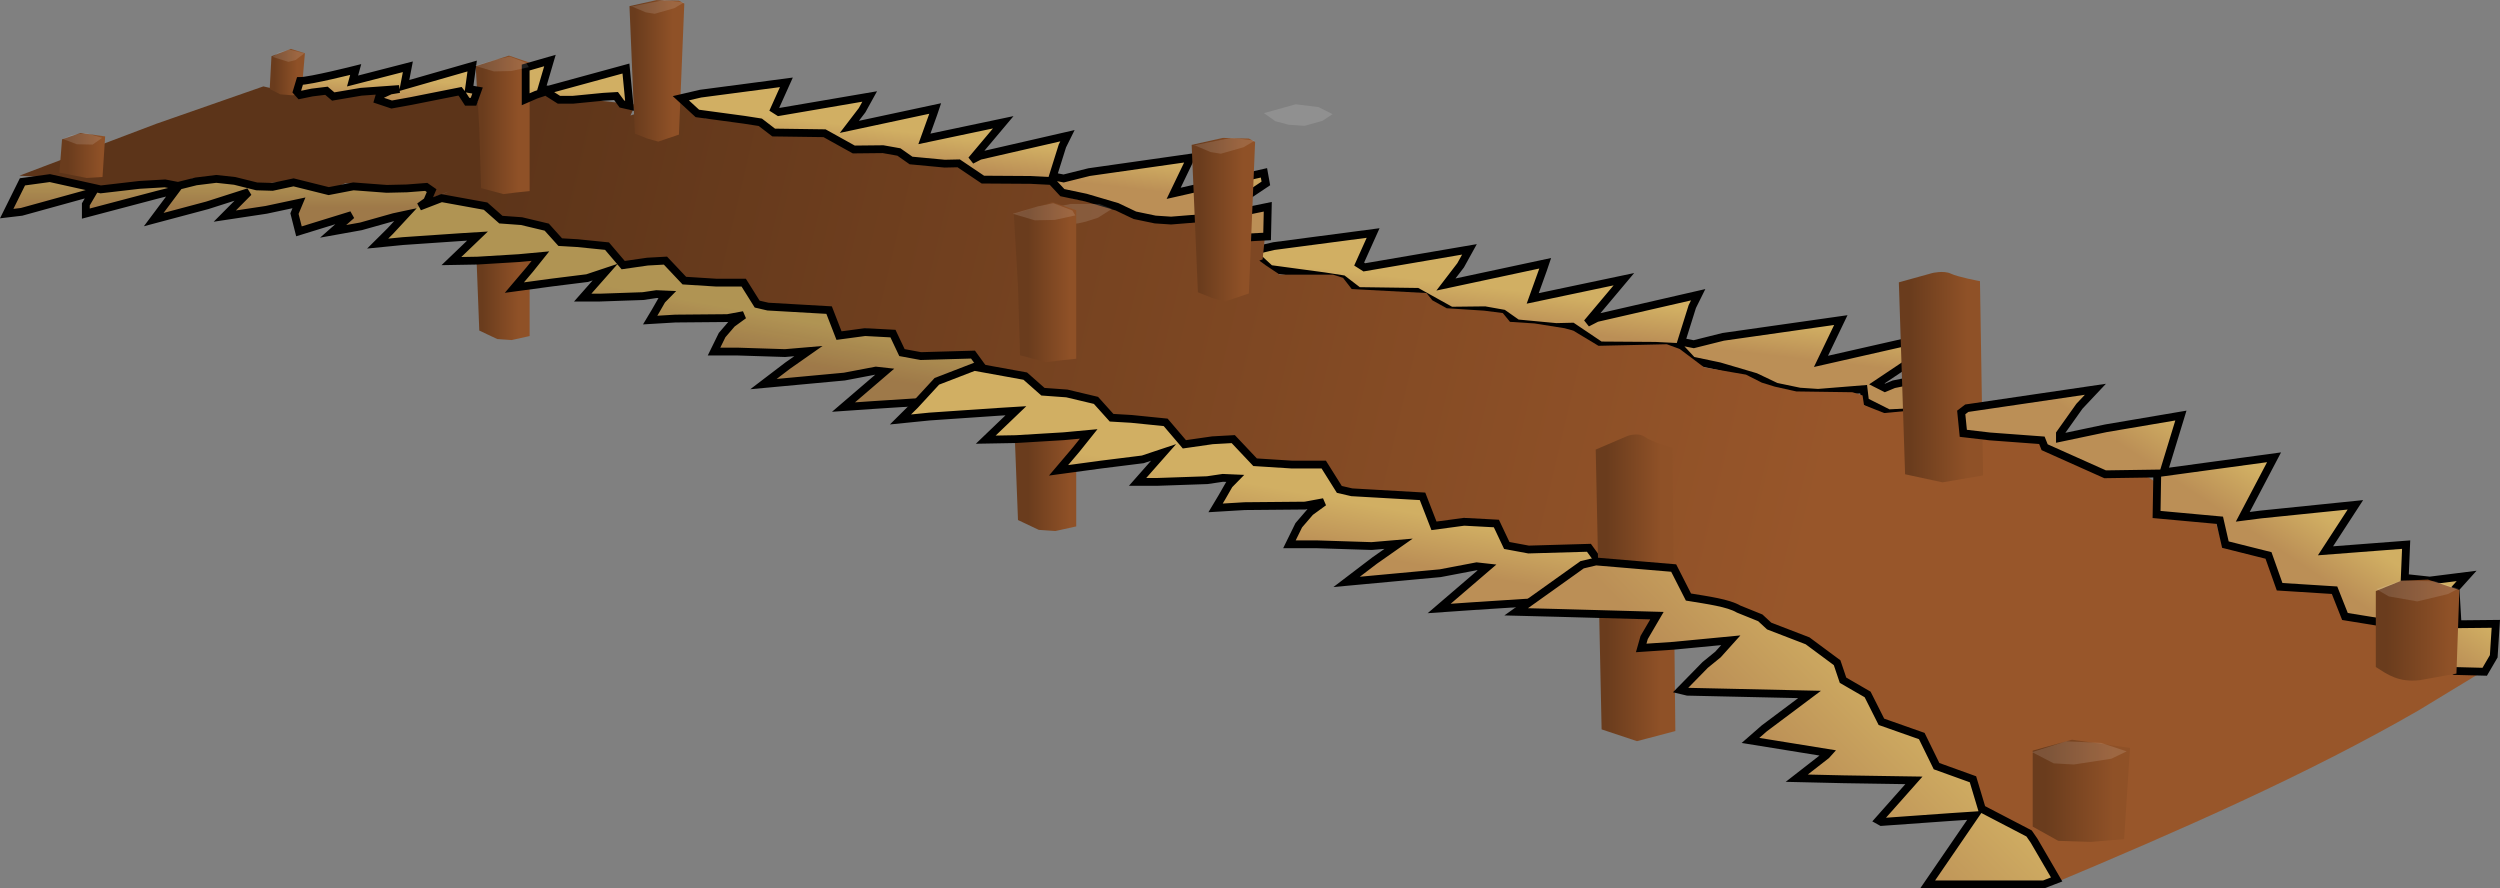 <?xml version="1.0" encoding="UTF-8" standalone="no"?>
<svg
   width="319.977"
   height="113.69"
   version="1.1"
   id="svg68"
   sodipodi:docname="wooden-bridge.svg"
   inkscape:version="1.1.2 (0a00cf5339, 2022-02-04, custom)"
   xmlns:inkscape="http://www.inkscape.org/namespaces/inkscape"
   xmlns:sodipodi="http://sodipodi.sourceforge.net/DTD/sodipodi-0.dtd"
   xmlns:xlink="http://www.w3.org/1999/xlink"
   xmlns="http://www.w3.org/2000/svg"
   xmlns:svg="http://www.w3.org/2000/svg">
  <rect width="100%" height="100%" fill="#808080" stroke="none"/>
  <sodipodi:namedview
     id="namedview70"
     pagecolor="#ffffff"
     bordercolor="#666666"
     borderopacity="1.0"
     inkscape:pageshadow="2"
     inkscape:pageopacity="0.0"
     inkscape:pagecheckerboard="0"
     showgrid="false"
     inkscape:snap-global="false"
     inkscape:current-layer="svg68" />
  <title
     id="title2">Wooden bridge wide long version</title>
  <defs
     id="defs29">
    <linearGradient
       id="linearGradient4516">
      <stop
         stop-color="#6a3c1d"
         id="stop4512"
         offset="0"
         style="stop-color:#5c3419;stop-opacity:1" />
      <stop
         stop-color="#8f5127"
         id="stop4514"
         offset="1"
         style="stop-color:#98562a;stop-opacity:1" />
    </linearGradient>
    <filter
       id="filter3434"
       x="-0.004"
       y="-0.013"
       width="1.008"
       height="1.027">
      <feGaussianBlur
         id="feGaussianBlur3436"
         stdDeviation="1.346" />
    </filter>
    <linearGradient
       id="linearGradient3332">
      <stop
         stop-color="#bb8f56"
         id="stop3334"
         offset="0" />
      <stop
         stop-color="#d1af63"
         id="stop3336"
         offset="1" />
    </linearGradient>
    <linearGradient
       id="linearGradient2320">
      <stop
         stop-color="#6a3c1d"
         id="stop2322"
         offset="0" />
      <stop
         stop-color="#8f5127"
         id="stop2324"
         offset="1" />
    </linearGradient>
    <linearGradient
       y2="-117.434"
       x2="-181.832"
       y1="-212.211"
       x1="-187.703"
       id="linearGradient2581"
       xlink:href="#linearGradient2320"
       gradientTransform="matrix(1.802,0,0,0.385,-182.534,56.677)"
       gradientUnits="userSpaceOnUse" />
    <linearGradient
       y2="-37.737"
       x2="-22.49"
       y1="-38.852"
       x1="-203.159"
       id="linearGradient2587"
       xlink:href="#linearGradient2320"
       gradientTransform="matrix(1.336,0,0,0.519,-182.534,56.677)"
       gradientUnits="userSpaceOnUse" />
    <linearGradient
       y2="86.802"
       x2="142.678"
       y1="30.724"
       x1="-83.258"
       id="linearGradient2591"
       xlink:href="#linearGradient2320"
       gradientTransform="matrix(1.101,0,0,0.63,-182.534,56.677)"
       gradientUnits="userSpaceOnUse" />
    <linearGradient
       y2="-21.41"
       x2="-772.955"
       y1="-21.41"
       x1="-809.064"
       id="linearGradient3179"
       xlink:href="#linearGradient2320"
       gradientTransform="matrix(0.368,0,0,1.885,-182.534,56.677)"
       gradientUnits="userSpaceOnUse" />
    <linearGradient
       y2="-65.678"
       x2="-468.693"
       y1="-65.678"
       x1="-497.336"
       id="linearGradient3183"
       xlink:href="#linearGradient2320"
       gradientTransform="matrix(0.487,0,0,1.424,-182.534,56.677)"
       gradientUnits="userSpaceOnUse" />
    <linearGradient
       y2="21.083"
       x2="-202.116"
       y1="21.083"
       x1="-254.738"
       id="linearGradient3191"
       xlink:href="#linearGradient2320"
       gradientTransform="matrix(0.347,0,0,1.998,-182.534,56.677)"
       gradientUnits="userSpaceOnUse" />
    <linearGradient
       y2="-29.616"
       x2="23.322"
       y1="-29.616"
       x1="-13.592"
       id="linearGradient3195"
       xlink:href="#linearGradient2320"
       gradientTransform="matrix(0.495,0,0,1.401,-182.534,56.677)"
       gradientUnits="userSpaceOnUse" />
    <linearGradient
       y2="133.206"
       x2="87.793"
       y1="133.206"
       x1="57.767"
       id="linearGradient3199"
       xlink:href="#linearGradient2320"
       gradientTransform="matrix(0.764,0,0,0.909,-182.534,56.677)"
       gradientUnits="userSpaceOnUse" />
    <linearGradient
       y2="60.919"
       x2="253.414"
       y1="60.919"
       x1="223.532"
       id="linearGradient3204"
       xlink:href="#linearGradient2320"
       gradientTransform="matrix(0.712,0,0,0.975,-182.534,56.677)"
       gradientUnits="userSpaceOnUse" />
    <linearGradient
       y2="-91.295"
       x2="-539.174"
       y1="-91.295"
       x1="-551.572"
       id="linearGradient3324"
       xlink:href="#linearGradient2320"
       gradientTransform="matrix(0.681,0,0,1.019,-182.534,56.677)"
       gradientUnits="userSpaceOnUse" />
    <linearGradient
       y2="-66.057"
       x2="-558.086"
       y1="-66.057"
       x1="-573.748"
       id="linearGradient3328"
       xlink:href="#linearGradient2320"
       gradientTransform="matrix(0.789,0,0,0.879,-182.534,56.677)"
       gradientUnits="userSpaceOnUse" />
    <linearGradient
       y2="-151.839"
       x2="-173.663"
       y1="-114.959"
       x1="-174.079"
       id="linearGradient3338"
       xlink:href="#linearGradient3332"
       gradientTransform="matrix(2.21,0,0,0.314,-182.534,56.677)"
       gradientUnits="userSpaceOnUse" />
    <linearGradient
       y2="15.748"
       x2="-145.214"
       y1="43.817"
       x1="-160.247"
       id="linearGradient3342"
       xlink:href="#linearGradient3332"
       gradientTransform="matrix(1.349,0,0,0.515,-182.534,56.677)"
       gradientUnits="userSpaceOnUse" />
    <linearGradient
       y2="142.545"
       x2="4.513"
       y1="171.255"
       x1="-44.23"
       id="linearGradient3346"
       xlink:href="#linearGradient3332"
       gradientTransform="matrix(1.013,0,0,0.685,-182.534,56.677)"
       gradientUnits="userSpaceOnUse" />
    <linearGradient
       y2="28.966"
       x2="131.967"
       y1="43.661"
       x1="113.412"
       id="linearGradient3350"
       xlink:href="#linearGradient3332"
       gradientTransform="matrix(1.077,0,0,0.645,-182.534,56.677)"
       gradientUnits="userSpaceOnUse" />
    <linearGradient
       y2="-134.376"
       x2="-61.042"
       y1="-110.73"
       x1="-71.257"
       id="linearGradient3355"
       xlink:href="#linearGradient3332"
       gradientTransform="matrix(1.519,0,0,0.457,-182.534,56.677)"
       gradientUnits="userSpaceOnUse" />
    <linearGradient
       y2="-274.355"
       x2="-144.736"
       y1="-252.173"
       x1="-153.623"
       id="linearGradient3363"
       xlink:href="#linearGradient3332"
       gradientTransform="matrix(2.122,0,0,0.327,-182.534,56.677)"
       gradientUnits="userSpaceOnUse" />
    <linearGradient
       inkscape:collect="always"
       xlink:href="#linearGradient3332"
       id="linearGradient1007"
       gradientUnits="userSpaceOnUse"
       gradientTransform="matrix(0.735,0,0,0.1,164.742,38.06)"
       x1="-153.623"
       y1="-252.173"
       x2="-144.736"
       y2="-274.355" />
    <linearGradient
       inkscape:collect="always"
       xlink:href="#linearGradient3332"
       id="linearGradient1009"
       gradientUnits="userSpaceOnUse"
       gradientTransform="matrix(0.526,0,0,0.14,165.308,37.657)"
       x1="-71.257"
       y1="-110.73"
       x2="-61.042"
       y2="-134.376" />
    <linearGradient
       inkscape:collect="always"
       xlink:href="#linearGradient3332"
       id="linearGradient1013"
       gradientUnits="userSpaceOnUse"
       gradientTransform="matrix(0.467,0,0,0.157,165.308,37.657)"
       x1="-160.247"
       y1="43.817"
       x2="-145.214"
       y2="15.748" />
    <linearGradient
       inkscape:collect="always"
       xlink:href="#linearGradient3332"
       id="linearGradient1015"
       gradientUnits="userSpaceOnUse"
       gradientTransform="matrix(0.765,0,0,0.096,165.308,37.657)"
       x1="-174.079"
       y1="-114.959"
       x2="-173.663"
       y2="-151.839" />
    <linearGradient
       inkscape:collect="always"
       xlink:href="#linearGradient2320"
       id="linearGradient1017"
       gradientUnits="userSpaceOnUse"
       gradientTransform="matrix(0.273,0,0,0.269,165.308,37.657)"
       x1="-573.748"
       y1="-66.057"
       x2="-558.086"
       y2="-66.057" />
    <linearGradient
       inkscape:collect="always"
       xlink:href="#linearGradient2320"
       id="linearGradient1019"
       gradientUnits="userSpaceOnUse"
       gradientTransform="matrix(0.236,0,0,0.311,165.308,37.657)"
       x1="-551.572"
       y1="-91.295"
       x2="-539.174"
       y2="-91.295" />
    <linearGradient
       inkscape:collect="always"
       xlink:href="#linearGradient2320"
       id="linearGradient1031"
       gradientUnits="userSpaceOnUse"
       gradientTransform="matrix(0.169,0,0,0.435,165.308,37.657)"
       x1="-497.336"
       y1="-65.678"
       x2="-468.693"
       y2="-65.678" />
    <linearGradient
       inkscape:collect="always"
       xlink:href="#linearGradient2320"
       id="linearGradient1033"
       gradientUnits="userSpaceOnUse"
       gradientTransform="matrix(0.128,0,0,0.576,165.308,37.657)"
       x1="-809.064"
       y1="-21.41"
       x2="-772.955"
       y2="-21.41" />
    <linearGradient
       inkscape:collect="always"
       xlink:href="#linearGradient3332"
       id="linearGradient1783"
       gradientUnits="userSpaceOnUse"
       gradientTransform="matrix(0.608,0,0,0.162,250.522,61.181)"
       x1="-71.257"
       y1="-110.73"
       x2="-61.042"
       y2="-134.376" />
    <linearGradient
       inkscape:collect="always"
       xlink:href="#linearGradient3332"
       id="linearGradient1785"
       gradientUnits="userSpaceOnUse"
       gradientTransform="matrix(0.54,0,0,0.182,250.522,61.181)"
       x1="-160.247"
       y1="43.817"
       x2="-145.214"
       y2="15.748" />
    <linearGradient
       inkscape:collect="always"
       xlink:href="#linearGradient2320"
       id="linearGradient1787"
       gradientUnits="userSpaceOnUse"
       gradientTransform="matrix(0.198,0,0,0.495,247.195,62.943)"
       x1="-13.592"
       y1="-29.616"
       x2="23.322"
       y2="-29.616" />
    <linearGradient
       inkscape:collect="always"
       xlink:href="#linearGradient2320"
       id="linearGradient1791"
       gradientUnits="userSpaceOnUse"
       gradientTransform="matrix(0.195,0,0,0.503,250.522,61.181)"
       x1="-497.336"
       y1="-65.678"
       x2="-468.693"
       y2="-65.678" />
    <linearGradient
       inkscape:collect="always"
       xlink:href="#linearGradient2320"
       id="linearGradient1793"
       gradientUnits="userSpaceOnUse"
       gradientTransform="matrix(0.147,0,0,0.666,250.522,61.181)"
       x1="-809.064"
       y1="-21.41"
       x2="-772.955"
       y2="-21.41" />
    <linearGradient
       inkscape:collect="always"
       xlink:href="#linearGradient2320"
       id="linearGradient1979"
       gradientUnits="userSpaceOnUse"
       gradientTransform="matrix(0.27,0,0,0.326,245.096,60.772)"
       x1="223.532"
       y1="60.919"
       x2="253.414"
       y2="60.919" />
    <linearGradient
       inkscape:collect="always"
       xlink:href="#linearGradient2320"
       id="linearGradient1981"
       gradientUnits="userSpaceOnUse"
       gradientTransform="matrix(0.289,0,0,0.304,245.096,60.772)"
       x1="57.767"
       y1="133.206"
       x2="87.793"
       y2="133.206" />
    <linearGradient
       inkscape:collect="always"
       xlink:href="#linearGradient2320"
       id="linearGradient1983"
       gradientUnits="userSpaceOnUse"
       gradientTransform="matrix(0.187,0,0,0.722,208.168,96.621)"
       x1="-13.592"
       y1="-29.616"
       x2="23.322"
       y2="-29.616" />
    <linearGradient
       inkscape:collect="always"
       xlink:href="#linearGradient3332"
       id="linearGradient1985"
       gradientUnits="userSpaceOnUse"
       gradientTransform="matrix(0.408,0,0,0.215,245.096,60.772)"
       x1="113.412"
       y1="43.661"
       x2="131.967"
       y2="28.966" />
    <linearGradient
       inkscape:collect="always"
       xlink:href="#linearGradient3332"
       id="linearGradient1993"
       gradientUnits="userSpaceOnUse"
       gradientTransform="matrix(0.384,0,0,0.229,245.623,59.486)"
       x1="-44.23"
       y1="171.255"
       x2="4.513"
       y2="142.545" />
    <linearGradient
       inkscape:collect="always"
       xlink:href="#linearGradient4516"
       id="linearGradient3327"
       x1="126.021"
       y1="50.595"
       x2="489.057"
       y2="136.09"
       gradientUnits="userSpaceOnUse"
       gradientTransform="matrix(0.476,0,0,0.475,-0.007,-0.114)" />
  </defs>
  <path
     fill="url(#linearGradient3355)"
     fill-rule="evenodd"
     stroke-width="1px"
     id="path1773"
     d="m 246.903,52.635 -5.177,0.261 -3.012,-1.517 -0.188,-1.569 -5.836,0.47 -2.352,-0.157 -3.012,-0.628 -2.636,-1.255 -4.612,-1.361 -3.482,-0.732 -1.6,-1.726 -3.106,-0.158 -7.059,-0.05 -3.577,-2.407 -2.07,0.05 -4.989,-0.47 -1.788,-1.256 -2.353,-0.419 -4.329,0.05 -4.331,-2.407 -7.529,-0.104 -1.976,-1.517 -2.353,-0.367 -6.966,-0.941 -2.447,-2.25 2.918,-0.68 12.706,-1.674 -1.788,3.976 0.659,0.419 13.459,-2.303 -1.129,2.041 -1.883,2.459 12.707,-2.72 -0.283,0.836 -1.317,3.663 11.67,-2.459 -4.705,5.598 1.224,-0.628 12.988,-2.983 -0.753,1.518 -1.412,4.5 1.6,0.314 3.765,-0.942 15.059,-2.145 -2.541,5.284 13.365,-3.035 0.282,1.57 -6.493,4.342 1.035,0.524 1.129,-0.472 4.612,-0.941 z"
     style="fill:url(#linearGradient1783);stroke:#000000" />
  <path
     id="path953"
     style="fill:url(#linearGradient3327);fill-opacity:1;stroke-width:1"
     d="m 51.548,10.615 -8.76,1.239 -1.911,-0.708 -3.345,0.797 -3.822,-0.886 -13.697,4.782 -17.521,6.64 3.982,0.266 3.981,0.796 2.867,0.355 5.256,-0.62 3.026,0.176 0.956,0.355 2.071,-0.974 4.459,0.177 3.822,0.531 2.389,-0.177 4.141,0.266 2.39,0.797 2.389,-0.975 6.849,0.709 1.912,-0.442 1.751,0.442 0.159,1.328 2.831,-1.095 -1.397,0.565 4.937,1.415 2.071,1.417 0.956,0.178 5.416,1.15 1.593,1.594 5.415,0.62 1.752,1.681 0.478,0.444 6.213,-0.09 1.114,1.239 1.115,1.417 1.434,-0.09 6.053,0.267 1.114,1.681 0.477,1.151 9.238,0.62 1.115,3.364 3.982,-0.974 3.185,0.62 0.956,2.302 1.115,0.531 8.282,-0.266 0.562,1.146 -0.335,0.136 0.467,0.133 0.261,0.534 0.479,1.681 2.818,-1.194 1.684,0.484 2.394,1.637 1.105,0.205 6.264,1.331 1.842,1.843 6.261,0.716 2.027,1.946 0.553,0.512 7.183,-0.102 1.289,1.433 1.29,1.639 1.657,-0.104 7,0.308 1.29,1.945 0.552,1.332 10.683,0.717 1.289,3.89 4.607,-1.126 3.682,0.716 1.105,2.662 1.289,0.615 9.578,-0.308 1.04,2.121 -1.469,0.759 1.568,0.1 0.175,0.02 0.344,1.207 2.319,-0.982 2.908,0.244 3.483,0.581 0.87,1.647 -0.523,1.451 4.702,1.064 5.398,1.742 1.567,1.453 5.398,2.226 2.788,2.13 0.521,2.129 1.741,0.581 3.309,3.001 0.697,2.323 4.527,1.065 2.438,4.355 4.353,1.645 1.393,3.776 5.921,2.904 2.437,4.742 1.393,0.969 c 16.541,-6.938 32.767,-14.052 47.015,-22.264 l 7.488,-4.549 -2.96,-0.29 -10.448,-6.485 -4.179,-1.453 -1.219,-2.806 -4.702,-0.291 -2.262,-0.291 -0.873,-3.29 -4.004,-1.453 -2.09,-0.871 -0.696,-2.419 -7.836,-0.968 0.175,-4.065 -1.045,-0.678 -6.617,-0.581 -5.05,-2.226 -1.394,-1.355 -2.611,-0.677 -8.359,-0.678 -4.51,0.313 0.348,-3.477 -5.526,0.512 -2.578,-1.024 -0.184,-1.228 -1.29,-0.41 -7.183,-0.102 -2.763,-0.615 -1.657,-0.512 -2.027,-1.024 -5.341,-0.921 -3.133,-2.355 -1.656,-0.614 -8.752,0.2 -3.22,-1.941 -1.106,-0.307 -3.868,-0.615 -3.132,-0.204 -0.92,-1.126 -2.395,-0.307 -4.787,-0.307 -1.843,-1.024 -0.737,-0.922 -9.578,-0.512 -1.105,-1.433 -1.29,-0.41 h -4.973 -1.842 l -1.842,-1.229 -0.77,-0.571 0.422,-0.156 0.319,-3.188 -4.778,0.443 -2.23,-0.885 -0.159,-1.062 -1.114,-0.354 -6.212,-0.09 -2.39,-0.532 -1.432,-0.442 -1.753,-0.885 -4.619,-0.797 -2.708,-2.037 -1.433,-0.531 -7.568,0.173 -2.785,-1.678 -0.955,-0.265 -3.345,-0.531 -2.708,-0.178 -0.796,-0.974 -2.071,-0.266 -4.141,-0.265 -1.593,-0.885 -0.636,-0.797 -8.282,-0.443 -0.956,-1.239 -1.115,-0.354 h -4.3 -1.592 l -1.593,-1.062 -1.912,-1.416 -6.053,2.124 0.637,-1.416 -11.329,-1.173 -9.855,0.907 -1.115,-1.948 -6.689,1.593 -3.027,0.177 -0.797,-1.063 z"
     sodipodi:nodetypes="ccccccccccccccccccccccccccccccccccccccccccccccccccccccccccccccccccccccccccccccccccccccccccccccccccccccccccccccccccccccccccccccccccccccccccccccccccccccccccccccccccccccccccccccccccccccccccccccc" />
  <path
     fill="url(#linearGradient3179)"
     fill-rule="evenodd"
     stroke-width="1px"
     id="path959"
     d="m 65.142,7.119 -4.259,1.344 0.461,7.933 0.23,7.678 2.877,0.768 1.496,-0.192 1.841,-0.192 V 8.015 Z m 3.798,25.784 -7.942,0.448 0.346,8.957 2.302,1.088 1.841,0.128 2.302,-0.512 v -6.27 l -2.417,0.384 1.727,-2.111 z"
     style="fill:url(#linearGradient1033)" />
  <path
     fill="url(#linearGradient3183)"
     fill-rule="evenodd"
     stroke-width="1px"
     id="path961"
     d="m 81.256,17.101 -0.691,-16.315 3.453,-0.768 2.878,0.064 0.69,0.384 -0.69,16.763 -2.648,0.896 -1.381,-0.384 z"
     style="fill:url(#linearGradient1031)" />
  <path
     fill="url(#linearGradient3324)"
     fill-rule="evenodd"
     stroke-width="1px"
     id="path975"
     d="m 38.575,12.076 0.45,-5.259 -1.802,-0.564 -2.478,0.939 -0.226,4.194 1.352,0.689 1.577,0.125 z"
     style="fill:url(#linearGradient1019)" />
  <path
     fill="url(#linearGradient3328)"
     fill-rule="evenodd"
     stroke-width="1px"
     id="path977"
     d="m 7.603,22.091 0.338,-4.257 2.365,-0.813 3.154,0.438 -0.338,5.196 -2.027,0.125 z"
     style="fill:url(#linearGradient1017)" />
  <path
     fill="url(#linearGradient3338)"
     fill-rule="evenodd"
     stroke-width="1px"
     id="path979"
     d="m 0.846,27.351 2.028,-4.069 3.491,-0.501 6.532,1.44 4.955,-0.564 3.266,-0.187 1.689,0.313 2.252,-0.564 2.59,-0.313 2.365,0.251 2.816,0.688 2.027,0.06 2.703,-0.563 4.505,1.127 3.153,-0.627 4.28,0.314 2.591,-0.06 2.477,-0.187 0.675,0.501 -0.563,1.314 -2.252,1.628 -2.027,0.438 -4.167,1.19 -3.604,0.626 2.365,-2.066 -6.758,2.066 -0.563,-2.254 0.563,-1.377 -4.167,0.876 -5.294,0.814 3.041,-3.067 -5.294,1.69 -6.87,1.815 2.816,-3.756 -2.252,0.564 -9.236,2.441 v -1.189 l 0.901,-1.565 -9.123,2.504 z"
     style="fill:url(#linearGradient1015)" />
  <path
     fill="url(#linearGradient3342)"
     fill-rule="evenodd"
     stroke-width="1px"
     id="path981"
     d="m 48.337,31.177 1.611,-1.6 2.417,-2.623 4.144,-1.6 5.64,1.024 1.957,1.728 2.648,0.192 3.222,0.768 1.727,1.919 2.187,0.128 3.799,0.384 2.072,2.431 3.107,-0.448 2.302,-0.128 2.417,2.56 4.029,0.255 h 3.568 l 1.726,2.752 1.381,0.319 7.827,0.448 1.267,3.263 3.337,-0.448 3.568,0.192 1.152,2.432 2.416,0.447 6.676,-0.192 2.417,3.327 0.806,0.32 -2.993,0.897 -3.222,1.279 -9.899,0.64 -3.684,0.255 5.295,-4.542 -1.151,-0.128 -4.028,0.768 -10.359,0.96 3.107,-2.368 2.648,-1.855 -2.993,0.255 -5.985,-0.191 h -3.107 l 1.036,-2.112 1.266,-1.471 1.496,-1.088 -2.072,0.384 -6.676,0.06 -3.223,0.192 0.69,-1.152 0.806,-1.407 0.691,-0.704 -1.382,-0.06 -1.727,0.256 -5.524,0.191 H 74.58 l 2.878,-3.263 -2.302,0.769 -4.604,0.575 -4.72,0.64 1.957,-2.304 1.382,-1.727 -2.763,0.256 -5.295,0.32 -3.338,0.06 3.338,-3.199 -2.072,0.128 -7.482,0.512 z"
     style="fill:url(#linearGradient1013)" />
  <path
     fill="url(#linearGradient3355)"
     fill-rule="evenodd"
     stroke-width="1px"
     id="path985"
     d="m 162.178,30.267 -4.476,0.226 -2.605,-1.312 -0.163,-1.357 -5.046,0.407 -2.034,-0.135 -2.605,-0.543 -2.279,-1.086 -3.988,-1.177 -3.01,-0.633 -1.385,-1.493 -2.685,-0.136 -6.105,-0.04 -3.092,-2.081 -1.791,0.04 -4.313,-0.406 -1.547,-1.086 -2.035,-0.362 -3.743,0.04 -3.744,-2.081 -6.511,-0.09 -1.709,-1.312 -2.034,-0.317 -6.023,-0.815 -2.116,-1.945 2.523,-0.588 10.988,-1.448 -1.546,3.438 0.57,0.362 11.638,-1.99 -0.976,1.764 -1.628,2.127 10.987,-2.353 -0.244,0.723 -1.139,3.168 10.092,-2.127 -4.07,4.841 1.059,-0.543 11.231,-2.579 -0.65,1.312 -1.221,3.891 1.382,0.271 3.257,-0.814 13.022,-1.855 -2.198,4.569 11.557,-2.623 0.244,1.356 -5.615,3.755 0.895,0.453 0.976,-0.407 3.989,-0.814 z"
     style="fill:url(#linearGradient1009);stroke:#000000" />
  <path
     fill="url(#linearGradient3363)"
     fill-rule="evenodd"
     stroke-width="1px"
     id="path987"
     d="m 70.388,7.747 -3.107,0.896 v 4.063 l 1.324,-0.576 1.266,-0.416 1.669,1.056 h 1.784 l 3.913,-0.384 1.612,-0.096 0.748,1.024 0.979,0.224 -0.46,-4.767 -9.841,2.688 h -0.978 z M 60.432,8.45 51.742,10.946 52.202,8.547 45.123,10.37 45.526,8.899 c 0,0 -5.834,1.471 -7.136,1.471 l -0.403,1.343 0.403,0.448 1.554,-0.32 1.841,-0.224 0.864,0.736 3.568,-0.607 4.891,-0.352 -1.151,0.192 -1.381,0.64 -0.172,0.576 1.726,0.576 2.474,-0.448 6.273,-1.248 0.346,0.448 0.575,0.896 h 0.806 l 0.518,-1.44 -1.093,-0.192 z"
     style="fill:url(#linearGradient1007);stroke:#000000" />
  <path
     fill="#000000"
     fill-rule="evenodd"
     stroke-width="1px"
     fill-opacity="0.157"
     id="path989"
     d="m 6.383,22.796 -3.51,0.479 -2.015,4.063 1.899,-0.224 9.15,-2.527 -0.921,1.567 v 1.184 l 9.208,-2.431 2.302,-0.576 -2.82,3.775 6.848,-1.824 5.295,-1.695 -3.05,3.071 5.294,-0.8 4.201,-0.896 -0.575,1.376 0.575,2.271 6.734,-2.079 -2.36,2.079 3.568,-0.64 4.201,-1.183 1.496,-0.32 -1.956,2.111 -1.611,1.6 3.223,-0.32 7.482,-0.512 2.072,-0.128 -3.338,3.199 3.338,-0.06 5.295,-0.32 2.763,-0.256 -1.382,1.727 -1.957,2.304 4.72,-0.64 4.604,-0.575 2.302,-0.769 -2.878,3.263 h 2.187 l 5.524,-0.191 1.727,-0.256 1.382,0.06 -0.691,0.704 -0.806,1.407 -0.69,1.152 3.223,-0.192 6.676,-0.06 2.072,-0.384 -1.496,1.088 -1.266,1.471 -1.036,2.112 h 3.107 l 5.985,0.191 2.993,-0.255 -2.648,1.855 -3.107,2.368 10.359,-0.96 4.028,-0.768 1.151,0.128 -5.295,4.542 3.684,-0.255 9.899,-0.64 3.222,-1.279 2.993,-0.897 -0.806,-0.32 -2.417,-3.327 -6.676,0.192 -2.416,-0.447 -1.152,-2.432 -3.568,-0.192 -3.337,0.448 -1.267,-3.263 -7.827,-0.448 -1.381,-0.319 -1.726,-2.752 h -3.568 l -4.029,-0.255 -2.417,-2.56 -2.302,0.128 -3.107,0.448 -2.072,-2.431 -3.799,-0.384 -2.187,-0.128 -1.727,-1.919 -3.222,-0.768 -2.648,-0.192 -1.957,-1.728 -5.64,-1.024 -2.82,1.088 0.979,-0.703 0.575,-1.344 -0.69,-0.48 -2.475,0.192 -2.59,0.06 -4.259,-0.32 -3.165,0.608 -4.489,-1.12 -2.705,0.576 -2.014,-0.06 -2.82,-0.703 -2.359,-0.257 -2.59,0.32 -2.302,0.576 -1.669,-0.32 -3.28,0.192 -4.949,0.576 z"
     style="stroke:#000000" />
  <path
     fill="#ffffff"
     fill-rule="evenodd"
     stroke-width="1px"
     fill-opacity="0.125"
     id="path991"
     d="m 13.075,17.645 -1.221,0.859 -2.035,-0.04 -0.57,-0.226 -1.22,-0.452 1.139,-0.498 1.791,-0.271 z" />
  <path
     fill="#ffffff"
     fill-rule="evenodd"
     stroke-width="1px"
     fill-opacity="0.125"
     id="path993"
     d="M 36.922,7.918 34.887,7.284 35.62,6.741 37.003,6.334 38.956,6.831 37.817,7.691 Z" />
  <path
     fill="#ffffff"
     fill-rule="evenodd"
     stroke-width="1px"
     fill-opacity="0.125"
     id="path995"
     d="m 65.408,9.094 -2.197,0.043 -2.442,-0.723 2.767,-0.815 1.709,-0.362 2.116,0.815 0.325,0.543 z" />
  <path
     fill="#ffffff"
     fill-rule="evenodd"
     stroke-width="1px"
     fill-opacity="0.125"
     id="path997"
     d="M 80.627,0.724 82.662,1.583 83.802,1.764 86.325,1.04 87.545,0.317 85.022,0 82.256,0.543 80.952,0.814 Z" />
  <path
     fill="#ffffff"
     fill-rule="evenodd"
     stroke-width="1px"
     fill-opacity="0.125"
     id="path999"
     d="m 133.123,26.963 2.523,0.86 c 0,0 1.627,0.814 1.952,0.814 0.326,0 1.384,-0.271 1.384,-0.271 l 1.546,-0.497 1.791,-1.132 -1.628,-0.633 h -3.662 l -2.849,0.588 -0.65,0.271 z" />
  <path
     fill="#ffffff"
     fill-rule="evenodd"
     stroke-width="1px"
     fill-opacity="0.125"
     id="path1001"
     d="m 161.771,14.477 1.465,1.04 1.71,0.453 2.033,0.135 2.28,-0.634 1.302,-0.86 -1.79,-0.904 -2.931,-0.362 z" />
  <path
     fill="url(#linearGradient3179)"
     fill-rule="evenodd"
     stroke-width="1px"
     id="path1763"
     d="m 134.685,25.866 -4.925,1.553 0.533,9.175 0.266,8.879 3.328,0.888 1.73,-0.222 2.129,-0.223 v -19.014 z m 4.393,29.818 -9.185,0.517 0.4,10.359 2.662,1.258 2.13,0.149 2.661,-0.592 v -7.251 l -2.794,0.443 1.996,-2.441 z"
     style="fill:url(#linearGradient1793)" />
  <path
     fill="url(#linearGradient3183)"
     fill-rule="evenodd"
     stroke-width="1px"
     id="path1765"
     d="m 153.32,37.408 -0.799,-18.867 3.994,-0.889 3.328,0.08 0.798,0.444 -0.798,19.385 -3.062,1.036 -1.598,-0.445 z"
     style="fill:url(#linearGradient1791)" />
  <path
     fill="url(#linearGradient3195)"
     fill-rule="evenodd"
     stroke-width="1px"
     id="path1769"
     d="m 243.834,60.702 -0.799,-24.565 4.26,-1.183 c 0,0 1.464,-0.37 2.396,0.07 0.931,0.444 3.727,0.962 3.727,0.962 l 0.399,24.862 -5.191,0.887 z"
     style="fill:url(#linearGradient1787)" />
  <path
     fill="url(#linearGradient3342)"
     fill-rule="evenodd"
     stroke-width="1px"
     id="path1771"
     d="m 115.251,53.687 1.865,-1.85 2.794,-3.033 4.792,-1.85 6.522,1.184 2.263,1.998 3.061,0.222 3.727,0.887 1.997,2.22 2.53,0.148 4.392,0.444 2.396,2.811 3.593,-0.517 2.663,-0.149 2.795,2.96 4.659,0.296 h 4.126 l 1.997,3.182 1.597,0.369 9.052,0.518 1.464,3.774 3.86,-0.518 4.126,0.222 1.331,2.811 2.795,0.519 7.721,-0.223 2.794,3.848 0.932,0.37 -3.46,1.036 -3.727,1.479 -11.447,0.741 -4.26,0.295 6.123,-5.253 -1.331,-0.148 -4.659,0.888 -11.979,1.11 3.594,-2.737 3.061,-2.146 -3.46,0.295 -6.923,-0.221 h -3.593 l 1.198,-2.442 1.463,-1.701 1.731,-1.258 -2.395,0.444 -7.72,0.07 -3.728,0.223 0.798,-1.333 0.933,-1.627 0.798,-0.814 -1.597,-0.07 -1.996,0.296 -6.39,0.221 H 145.6 l 3.328,-3.773 -2.663,0.889 -5.324,0.665 -5.457,0.74 2.262,-2.664 1.598,-1.997 -3.195,0.296 -6.122,0.369 -3.861,0.07 3.861,-3.7 -2.396,0.148 -8.653,0.592 z"
     style="fill:url(#linearGradient1785);stroke:#000000" />
  <path
     fill="#ffffff"
     fill-rule="evenodd"
     stroke-width="1px"
     fill-opacity="0.125"
     id="path1775"
     d="m 134.993,28.148 -2.541,0.05 -2.824,-0.837 3.2,-0.942 1.977,-0.418 2.447,0.941 0.376,0.628 z" />
  <path
     fill="#ffffff"
     fill-rule="evenodd"
     stroke-width="1px"
     fill-opacity="0.125"
     id="path1777"
     d="m 152.594,18.47 2.353,0.995 1.318,0.209 2.917,-0.837 1.412,-0.837 -2.918,-0.367 -3.2,0.628 -1.506,0.314 z" />
  <path
     fill="url(#linearGradient3350)"
     fill-rule="evenodd"
     stroke-width="1px"
     id="path1963"
     d="m 251.73,52.246 16.461,-2.423 -2.046,2.176 -2.492,3.511 v 0.545 l 5.873,-1.237 9.609,-1.632 -2.224,7.271 14.148,-1.929 -4.005,7.617 2.314,-0.297 12.102,-1.236 -3.827,5.885 10.322,-0.791 -0.178,4.253 3.202,0.347 4.717,-0.594 -1.424,1.583 0.267,4.6 4.894,-0.05 -0.267,4.154 -1.156,1.979 -3.827,-0.1 -9.787,-6.282 -4.272,-0.692 -1.334,-3.364 -7.03,-0.445 -1.423,-4.006 -5.517,-1.385 -0.712,-3.116 -8.097,-0.742 0.09,-5.243 -6.674,0.1 -7.741,-3.463 -0.355,-0.89 -6.674,-0.495 -3.382,-0.396 -0.266,-2.671 z"
     style="fill:url(#linearGradient1985);stroke:#000000" />
  <path
     fill="url(#linearGradient3195)"
     fill-rule="evenodd"
     stroke-width="1px"
     id="path1965"
     d="m 204.991,93.353 -0.755,-35.811 4.026,-1.725 c 0,0 1.385,-0.54 2.265,0.107 0.881,0.648 3.524,1.403 3.524,1.403 l 0.377,36.242 -4.908,1.293 z"
     style="fill:url(#linearGradient1983)" />
  <path
     fill="url(#linearGradient3199)"
     fill-rule="evenodd"
     stroke-width="1px"
     id="path1967"
     d="m 260.165,105.799 c 0,-0.28 0,-9.725 0,-9.725 l 5.034,-1.399 7.423,1.05 -0.754,11.681 -4.279,0.35 -4.152,-0.14 z"
     style="fill:url(#linearGradient1981)" />
  <path
     fill="url(#linearGradient3204)"
     fill-rule="evenodd"
     stroke-width="1px"
     id="path1969"
     d="m 304.082,85.373 v -9.723 l 3.272,-1.328 3.396,-0.141 4.027,1.33 -0.376,10.702 -4.657,0.839 c -2.791,0.321 -4.168,-0.737 -5.662,-1.679 z"
     style="fill:url(#linearGradient1979)" />
  <path
     fill="#ffffff"
     fill-rule="evenodd"
     stroke-width="1px"
     fill-opacity="0.125"
     id="path1975"
     d="m 260.093,96.266 2.76,1.436 2.58,0.148 4.804,-0.742 1.958,-0.94 -3.293,-1.088 -4.448,-0.198 z" />
  <path
     fill="#ffffff"
     fill-rule="evenodd"
     stroke-width="1px"
     fill-opacity="0.125"
     id="path1977"
     d="m 304.139,75.394 1.601,0.939 3.649,0.643 3.914,-0.94 1.335,-0.691 -2.936,-0.941 -4.36,-0.1 z" />
  <path
     fill="url(#linearGradient3346)"
     fill-rule="evenodd"
     stroke-width="1px"
     id="path1991"
     d="m 202.497,72.284 -8.442,6.024 5.418,0.139 12.601,0.351 -1.639,2.801 -0.378,1.332 4.158,-0.281 7.309,-0.701 -1.639,1.823 -1.637,1.331 -3.15,3.221 0.882,0.211 15.625,0.35 -5.797,4.342 -1.764,1.542 9.955,1.61 -0.252,0.28 -3.78,2.943 6.048,0.14 8.947,0.14 -4.537,5.114 0.378,0.21 8.821,-0.63 3.15,-0.21 -6.048,8.825 h 14.869 l 1.638,-0.63 -2.899,-4.974 -0.629,-0.911 -6.049,-3.151 -1.134,-3.783 -4.662,-1.682 -1.89,-3.852 -5.167,-1.822 -1.764,-3.502 -3.149,-1.821 -0.757,-2.241 -3.781,-2.802 -4.914,-1.892 -1.134,-1.05 -2.772,-1.12 c -1.327,-0.786 -3.958,-1.136 -6.426,-1.542 l -1.891,-3.711 -9.954,-0.841 z"
     style="fill:url(#linearGradient1993);stroke:#000000" />
</svg>
